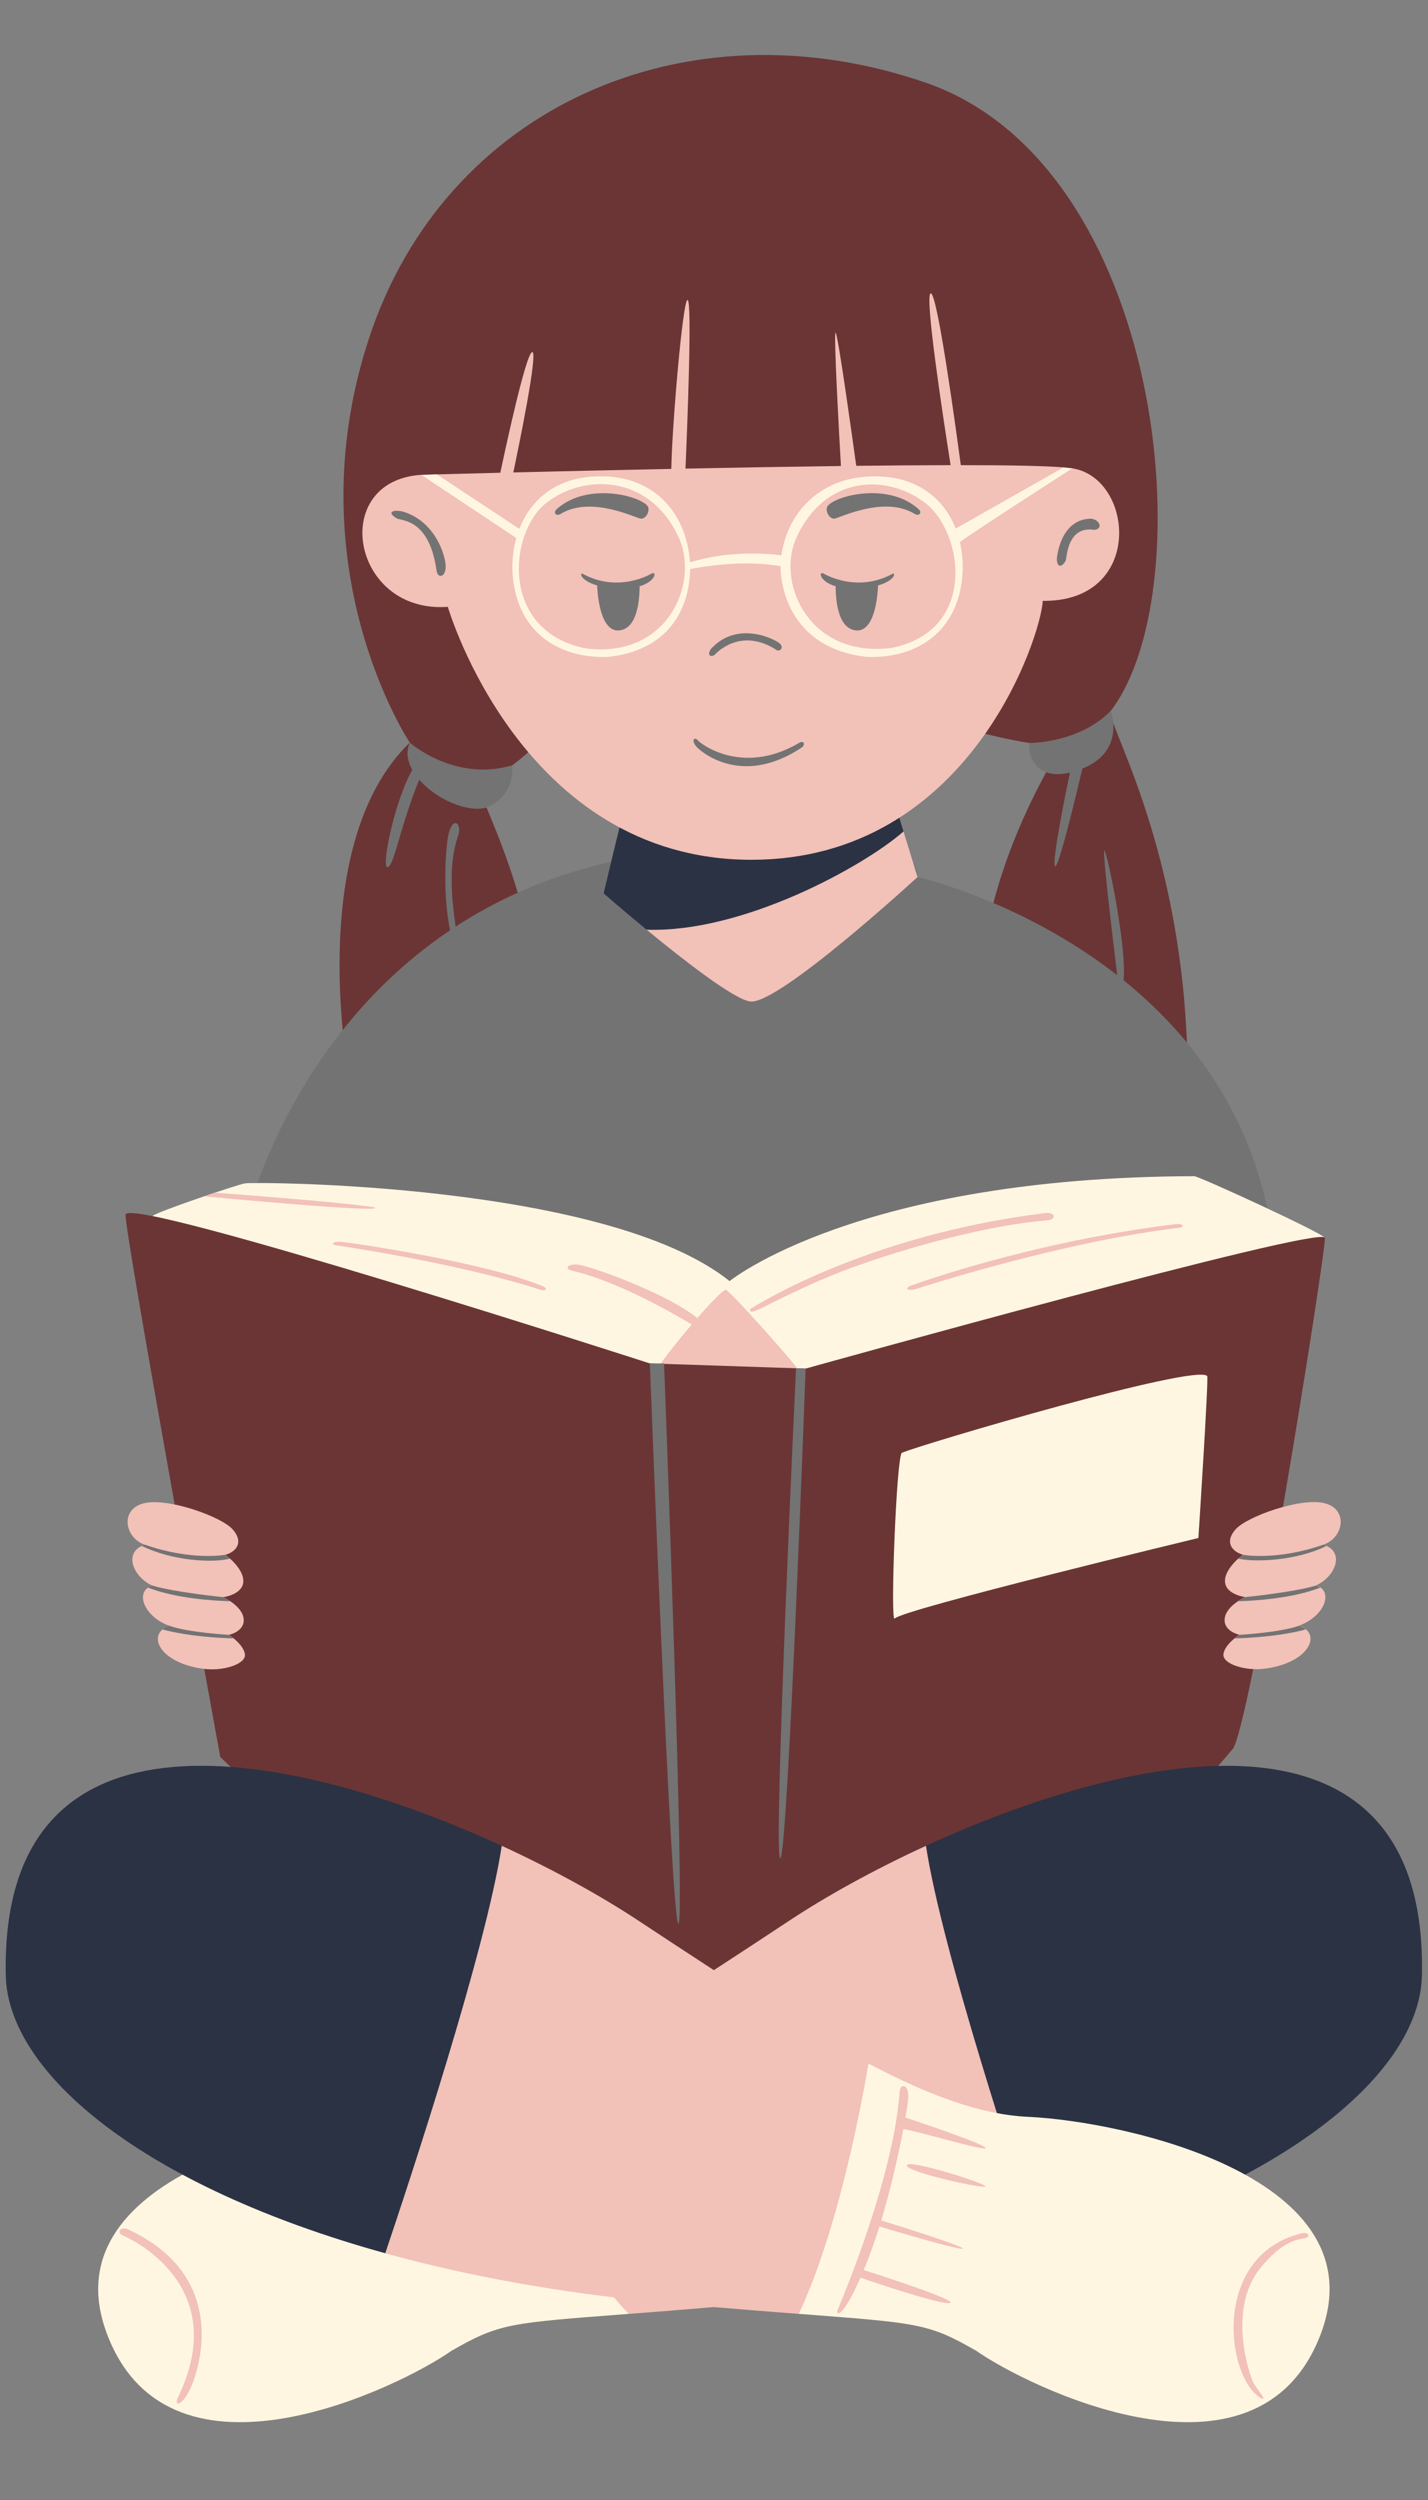 <?xml version="1.0" encoding="UTF-8" standalone="no"?><svg xmlns="http://www.w3.org/2000/svg" xmlns:xlink="http://www.w3.org/1999/xlink" fill="#000000" height="527.6" preserveAspectRatio="xMidYMid meet" version="1" viewBox="-1.2 -11.6 301.4 527.6" width="301.4" zoomAndPan="magnify"><rect x="-1.2" y="-11.6" width="301.4" height="527.6" fill="#808080" stroke="none"/><g id="change1_1"><path d="M85.29,145.11c0,0-24.59-36.8-8.59-85.37s66.67-71.32,117.38-53.93s58.9,106.74,39.18,132.58 c-1.25,2.08,14.28,26.88,16.04,69.73s-41.52,10.81-41.52,10.81s-11.19-29.52,15.04-73.16c0,0-5.34,0.33-17.37-2.86 c-12.03-3.19-91.13,0.27-91.13,0.27s-8.14,8.87-13.13,9.72c-4.99,0.85,0,5.24,0,5.24s7.06,16,8.68,26.22s-37.16,32.93-37.16,32.93 S62.6,167.04,85.29,145.11z" fill="#6b3535"/></g><g id="change2_1"><path d="M262.2,286.49c-6.27,8.36-18.44,8.51-28.88,9.02c-33.14,1.64-64.48,14.71-96.6,23.02 c-7.47,1.93-15.4,3.6-22.8,1.44c-6.07-1.78-11.12-5.95-15.79-10.23c-19.62-17.99-35.94-39.15-47.64-63.07 c0,0,13.99-63.32,79.2-76.83s62.77,3.64,62.77,3.64s64.19,14.44,74.45,73.19C258.46,257.82,270.6,275.3,262.2,286.49z" fill="#737373"/></g><g id="change3_1"><path d="M31,245.02c0.74-0.84,17.7-6.56,19.5-6.9s76.33-0.18,102.29,20.63c0,0,26.94-21.96,98.08-22.14 c1.04,0.02,26.91,11.92,27.57,13.01c0,0-64.04,73.44-137.86,56.43C66.76,289.04,31,245.02,31,245.02z M21.5,481.24 c13.47,34.74,61.94,10.74,72.57,3.26c10.23-5.87,12.22-5.86,37.48-7.81c-7.64-16.36-12.41-39.51-14.71-52.82 c-12.84,6.78-23.76,10.78-33.68,11.24C62.68,436.07,8.56,447.88,21.5,481.24z" fill="#fff6e1"/></g><g id="change4_1"><path d="M137.75,277.14c-0.08-1.02,13.21-17.01,14.3-16.54c1.09,0.47,16.37,17.45,16.31,18.45 C168.3,280.06,138.04,280.82,137.75,277.14z" fill="#f2c1b8"/></g><g id="change1_2"><path d="M135.96,276.12l32.88,1.09c0,0,109.37-30.51,109.6-27.58c0.23,2.93-16.12,105.68-19.61,108.03 c-98.53,117.32-213.54,1.51-213.54,1.51S24.7,246.36,25.31,244.68C26.7,240.82,135.96,276.12,135.96,276.12z" fill="#6b3535"/></g><g id="change5_1"><path d="M194.24,377.92c43.99-20.22,105.94-33.28,104.68,27.34c-0.43,20.63-29.01,44.51-80.1,58.64 C207.43,451.2,182.95,412.47,194.24,377.92z M104.7,377.92C60.72,357.7-1.23,344.64,0.02,405.26c0.43,20.63,29.01,44.51,80.1,58.64 C91.51,451.2,116,412.47,104.7,377.92z" fill="#2b3244"/></g><g id="change4_2"><path d="M135.27,184.59c-5.12-4.21,54.23-20.73,54.23-20.73l2.96,9.62c0,0-29.54,27.18-35.37,26.26 C153.57,199.19,143.06,191,135.27,184.59z M170.55,473.22c17.79-2.14,33.92-5.34,48.28-9.31c-5.31-15.74-21.25-64.06-24.59-85.99 c-11.19,5.14-21.22,10.75-28.75,15.73c-5.62,3.71-10.94,7.22-16.02,10.51c-5.08-3.3-10.4-6.8-16.02-10.51 c-7.53-4.98-17.56-10.58-28.75-15.73c-3.34,21.93-19.28,70.25-24.59,85.99c14.36,3.97,30.5,7.17,48.28,9.31 c1.01,1.22,2.05,2.39,3.14,3.48c4.99-0.38,10.89-0.84,17.93-1.44c7.04,0.6,12.95,1.06,17.93,1.44 C168.5,475.6,169.54,474.43,170.55,473.22z" fill="#f2c1b8"/></g><g id="change3_2"><path d="M277.45,481.24c-13.47,34.74-61.94,10.74-72.57,3.26c-10.23-5.87-12.22-5.86-37.48-7.81 c7.64-16.36,12.41-39.51,14.71-52.82c12.84,6.78,23.76,10.78,33.68,11.24C236.27,436.07,290.39,447.88,277.45,481.24z" fill="#fff6e1"/></g><g id="change5_2"><path d="M189.5,163.86c-8.46,7.42-34.01,21.46-54.23,20.73c-5.12-4.21-9.06-7.66-9.06-7.66s3.95-16.71,4.22-17.24 l56.19-3.13c0.25,0.11,0.49,0.21,0.73,0.32L189.5,163.86z" fill="#2b3244"/></g><g id="change4_3"><path d="M157.4,169.84c-48.59,0-64.08-53.38-64.08-53.38c-20.37,1.5-25.19-26.63-5.57-27.86c0,0,1.44,0.88,3.52,0.82 c0.02,0-0.26-0.91-0.23-0.91c2.88-0.08,7.51-0.2,13.36-0.35c0.9-4.26,5.39-25.26,6.73-25.46c1.34-0.2-3.05,20.95-3.99,25.4 c9.2-0.23,20.9-0.5,33.35-0.75c0.15-9.16,2.42-35.62,3.42-35.66c1.02-0.04-0.06,27.06-0.43,35.6c10.85-0.22,22.16-0.41,32.81-0.55 c-0.36-6.22-1.56-27.88-1.14-28.14c0.44-0.27,3.69,23.16,4.37,28.1c7.11-0.08,13.87-0.13,19.92-0.14 c-1.57-9.95-5.52-35.75-4.22-36.25c1.32-0.52,5.09,26.69,6.37,36.25c9.92,0,17.72,0.14,21.72,0.47c-0.27,1.11,1.36,0.13,1.83,0.2 c13.09,2.09,15.2,28.21-6.25,27.97C218.54,122.56,203.41,169.84,157.4,169.84z M219.49,244.38c-38.62,4.72-62.4,20.3-62.4,20.3 c-0.06,1.65,2.58-0.71,14.39-5.92c11.81-5.21,33.9-11.74,48.62-12.85C222.05,245.49,221.2,244.17,219.49,244.38z M247.2,246.69 c-31.46,3.82-56.4,13.11-56.4,13.11c-1.38,0.86,0.2,1.02,1.67,0.52s30.88-9.96,55.42-12.85 C249.14,247.13,248.02,246.59,247.2,246.69z M77.78,243.17c-7.14-1.15-33.62-3.08-33.62-3.08l-2.28,0.77 C41.87,240.87,81.16,244.57,77.78,243.17z M119.48,256.55c11.35,2.55,26.22,11.91,26.22,11.91l0.87-1.41 c-6.45-5.66-23.87-11.75-26.06-11.81C118.31,255.18,118.07,256.22,119.48,256.55z M113.48,259.88c-12.16-5.12-41.43-9.43-43.02-9.43 s-1.73,0.5-0.91,0.72c0,0,25.5,3.64,43.36,9.42C113.91,260.91,114.52,260.38,113.48,259.88z M47.14,333.4c0,0,3.42-0.73,3.08-3.44 c-0.33-2.71-4.31-4.51-4.31-4.51s4.18-0.53,4.25-3.34c0.07-2.81-3.78-5.6-3.78-5.6c2.36-0.68,3.9-2.7,1.52-5.38 s-13.79-6.79-18.81-5.48c-5.02,1.31-3.99,7.29,0.29,8.74c-4.62,1.45-2.62,6.72,1.59,8.63c-3.74,1.04-2.02,6.4,3.54,8.47 c-4.94,1.73-2.06,7.81,7.03,9.05c4.15,0.64,9.13-0.91,8.96-2.97C50.32,335.49,47.14,333.4,47.14,333.4z M278.13,314.37 c4.28-1.45,5.3-7.43,0.29-8.74c-5.02-1.31-16.42,2.8-18.81,5.48s-0.84,4.7,1.52,5.38c0,0-3.85,2.8-3.78,5.6 c0.07,2.81,4.25,3.34,4.25,3.34s-3.98,1.81-4.31,4.51c-0.33,2.71,3.08,3.44,3.08,3.44s-3.18,2.09-3.35,4.15 c-0.17,2.06,4.81,3.61,8.96,2.97c9.09-1.24,11.97-7.32,7.03-9.05c5.56-2.07,7.28-7.43,3.54-8.47 C280.74,321.09,282.75,315.82,278.13,314.37z M25.67,458.79c-1.63-0.57-2.23,0.88-0.87,1.4c0.54,0.21,23.34,9.99,11.53,34.17 c-1.03,2.2,1.61,1.95,3.66-4.58S44.47,467.4,25.67,458.79z M189.9,435.26c0.32-1.81,0.51-3.16,0.58-3.85 c0.33-3.24-1.67-3.55-1.81-1.53c-1.34,18.88-13.11,46.02-13.11,46.02c-0.4,1.22,1.15,1.66,4.86-6.86 c2.27,0.82,17.39,5.94,18.93,5.34c1.46-0.57-14.47-5.74-18.25-6.95c0.33-0.79,0.66-1.63,1.02-2.55c0.81-2.11,1.58-4.35,2.29-6.63 c3.1,0.93,17.63,5.25,17.61,4.66c-0.02-0.56-13.45-4.77-17.22-5.93c2.1-6.99,3.7-14.21,4.66-19.28c3.07,0.41,17.59,4.83,17.37,3.99 C206.6,440.85,192.55,436.14,189.9,435.26z M190.2,445.36c-0.03,1.47,16.63,5.08,16.63,4.43S190.22,443.88,190.2,445.36z M273.03,459.82c-18.38,4.95-15.59,30-8.15,34.64c1.58,0.75-0.53-1.52-1.42-3.02s-5.69-15.5,1.24-24.27c4.9-6.09,8.15-6.15,9.5-6.44 C275.55,460.44,275.05,459.16,273.03,459.82z" fill="#f2c1b8"/></g><g id="change3_3"><path d="M225.13,87.23l-1.83-0.2l-22.78,12.91c-2.3-5.8-7.29-10.39-15.32-10.95c-12.87-0.89-20.24,7.53-21.47,16.6 c-3.46-0.44-11.24-0.99-19.31,1.48c-0.56-9.61-7.09-19.03-20.66-18.09c-8.07,0.56-13.07,5.19-15.35,11.03L90.98,88.49l-3.24,0.12 l20.03,13.32c-1.02,3.64-1.08,7.59-0.24,11.26c2.39,10.42,11.22,14.24,19.81,13.82c15.34-1.79,17.07-13.77,17.12-18.52 c2.29-0.45,11.2-2.02,19.09-0.61c-0.03,4.25,2.03,17.26,18.06,19.13c8.59,0.42,17.42-3.4,19.81-13.82 c0.77-3.37,0.78-6.98-0.01-10.37C201.35,102.52,225.13,87.23,225.13,87.23z M122.38,125.22c-18.1-3.64-16.24-24.38-8.32-30.65 c7.92-6.27,22.1-6.2,28.19,7.68C146.27,112.03,139.4,127.44,122.38,125.22z M187.02,125.12c-17.01,2.22-24.32-13.1-20.3-22.87 c6.09-13.88,19.61-13.84,27.53-7.58C202.16,100.94,205.12,121.49,187.02,125.12z M253.6,278.79c0.33,0.39-1.86,34.17-1.86,34.17 s-62.58,15.09-64.1,17c-0.98,1.24,0.36-34.48,1.52-34.98C193.38,293.18,251.32,276.06,253.6,278.79z" fill="#fff6e1"/></g><g id="change2_2"><path d="M235,197.44c0,0-3.45-27.71-3.15-29.48C232.14,166.18,238.45,196.21,235,197.44z M95.36,165.17 c1.24-2.95-1.14-5.11-2.04,0c-0.21,1.16-1.9,14.53,2.04,25.24C97.58,193,91.7,176.07,95.36,165.17z M172.59,109.41 c-1.09-0.45-0.77,1.71,2.58,2.71c0.02,2.39,0.31,8.79,4.17,9.3c4.08,0.54,4.7-7.27,4.79-9.47c2.92-0.85,3.79-2.26,3.2-2.54 C179.56,113.73,172.59,109.41,172.59,109.41z M173.45,95.22c-0.54,0.98,0.34,2.65,1.42,2.63c0.95-0.02,10.48-5,17.03-0.98 c0.88,0.48,1.55-0.23,0.84-0.97C186.31,90.04,175.12,92.99,173.45,95.22z M136.38,109.41c0,0-6.97,4.33-14.74,0 c-0.59,0.28,0.29,1.69,3.2,2.54c0.09,2.2,0.71,10.01,4.79,9.47c3.86-0.51,4.15-6.9,4.17-9.3 C137.15,111.12,137.47,108.96,136.38,109.41z M134.1,97.86c1.08,0.02,1.96-1.65,1.42-2.63c-1.67-2.24-12.86-5.18-19.29,0.68 c-0.71,0.74-0.03,1.45,0.84,0.97C123.62,92.86,133.15,97.84,134.1,97.86z M82.65,97.86c1.5,0.47,6.85,0.47,8.31,11.08 c0.29,1.55,1.88,1.29,1.91-0.95c0.02-2.24-2.14-9.55-8.98-11.61C82.08,95.9,80.05,96.34,82.65,97.86z M223.81,106.39 c0.18-1.02,0.57-6.99,5.88-6.18c1.93-0.06,1.35-2.12-0.58-2.35c-6.67,0.03-7.25,8.47-7.25,8.53 C221.96,108.94,223.63,107.41,223.81,106.39z M149.69,126.54c0,0,5.29-6.12,13.2-0.85c0.81,0,1.17-0.59,0.68-1.31 c-0.55-0.8-9.05-5.42-14.79,1.06C147.87,127.1,149.25,126.98,149.69,126.54z M167.57,145.11c-12.53,7.48-21.8-0.46-21.47-0.51 c-1.01-0.88-1.44,0.34-0.01,1.67s9.8,7.99,22.02-0.18C168.88,145.37,168.32,144.68,167.57,145.11z M85.29,145.11 c-0.83,1.89-0.51,3.89,0.53,5.76c-3.7,6.45-6.58,20.47-5.27,20.52c1.39,0.05,2.42-7.73,6.73-18.46c3.56,4.1,10.17,7.05,14.21,5.88 c0,0,5.82-1.84,5.47-8.92C94.73,153.51,85.29,145.11,85.29,145.11z M233.26,138.38c-6.76,6.93-17.22,6.8-17.22,6.8 c-0.31,2.29,1.14,8,8.58,6.26c-0.93,4.47-3.79,18.55-3.17,19.72c0.63,1.19,4.61-15.49,5.8-20.56 C236.47,146.91,233.26,138.38,233.26,138.38z M135.96,276.12c0,0,4.42,116.61,6,118.24s-3-118.24-3-118.24H135.96z M163.49,380.59 c1.59-0.38,5.35-103.38,5.35-103.38l-2.03-0.07C166.81,277.14,161.9,380.97,163.49,380.59z M47.35,317.31 c-0.56-0.51-0.98-0.81-0.98-0.81s-7.1,1.34-17-2.13c-0.24,0.07-0.44,0.16-0.65,0.26C35.17,317.81,43.8,318.27,47.35,317.31z M34.5,331.47c-0.58,0.2-1.04,0.47-1.41,0.78c5.34,1.46,11.97,1.82,15.04,1.9c-0.55-0.46-0.99-0.75-0.99-0.75 S38.55,332.93,34.5,331.47z M45.91,325.44c0,0-10.51-1.06-14.94-2.44c-0.36,0.1-0.66,0.25-0.92,0.43 c5.81,2.29,13.86,2.78,17.37,2.88C46.59,325.76,45.91,325.44,45.91,325.44z M278.77,314.63c-0.2-0.09-0.41-0.18-0.65-0.26 c-9.9,3.46-17,2.13-17,2.13s-0.42,0.31-0.98,0.81C263.39,318.08,272.23,317.88,278.77,314.63z M260.36,333.4 c0,0-0.43,0.29-0.99,0.75c3.06-0.08,9.7-0.44,15.04-1.9c-0.37-0.31-0.83-0.57-1.41-0.78C268.94,332.93,260.36,333.4,260.36,333.4z M261.59,325.44c0,0-0.68,0.31-1.51,0.87c3.51-0.1,11.56-0.59,17.37-2.88c-0.26-0.17-0.56-0.33-0.92-0.43 C272.1,324.38,261.59,325.44,261.59,325.44z" fill="#737373"/></g></svg>
